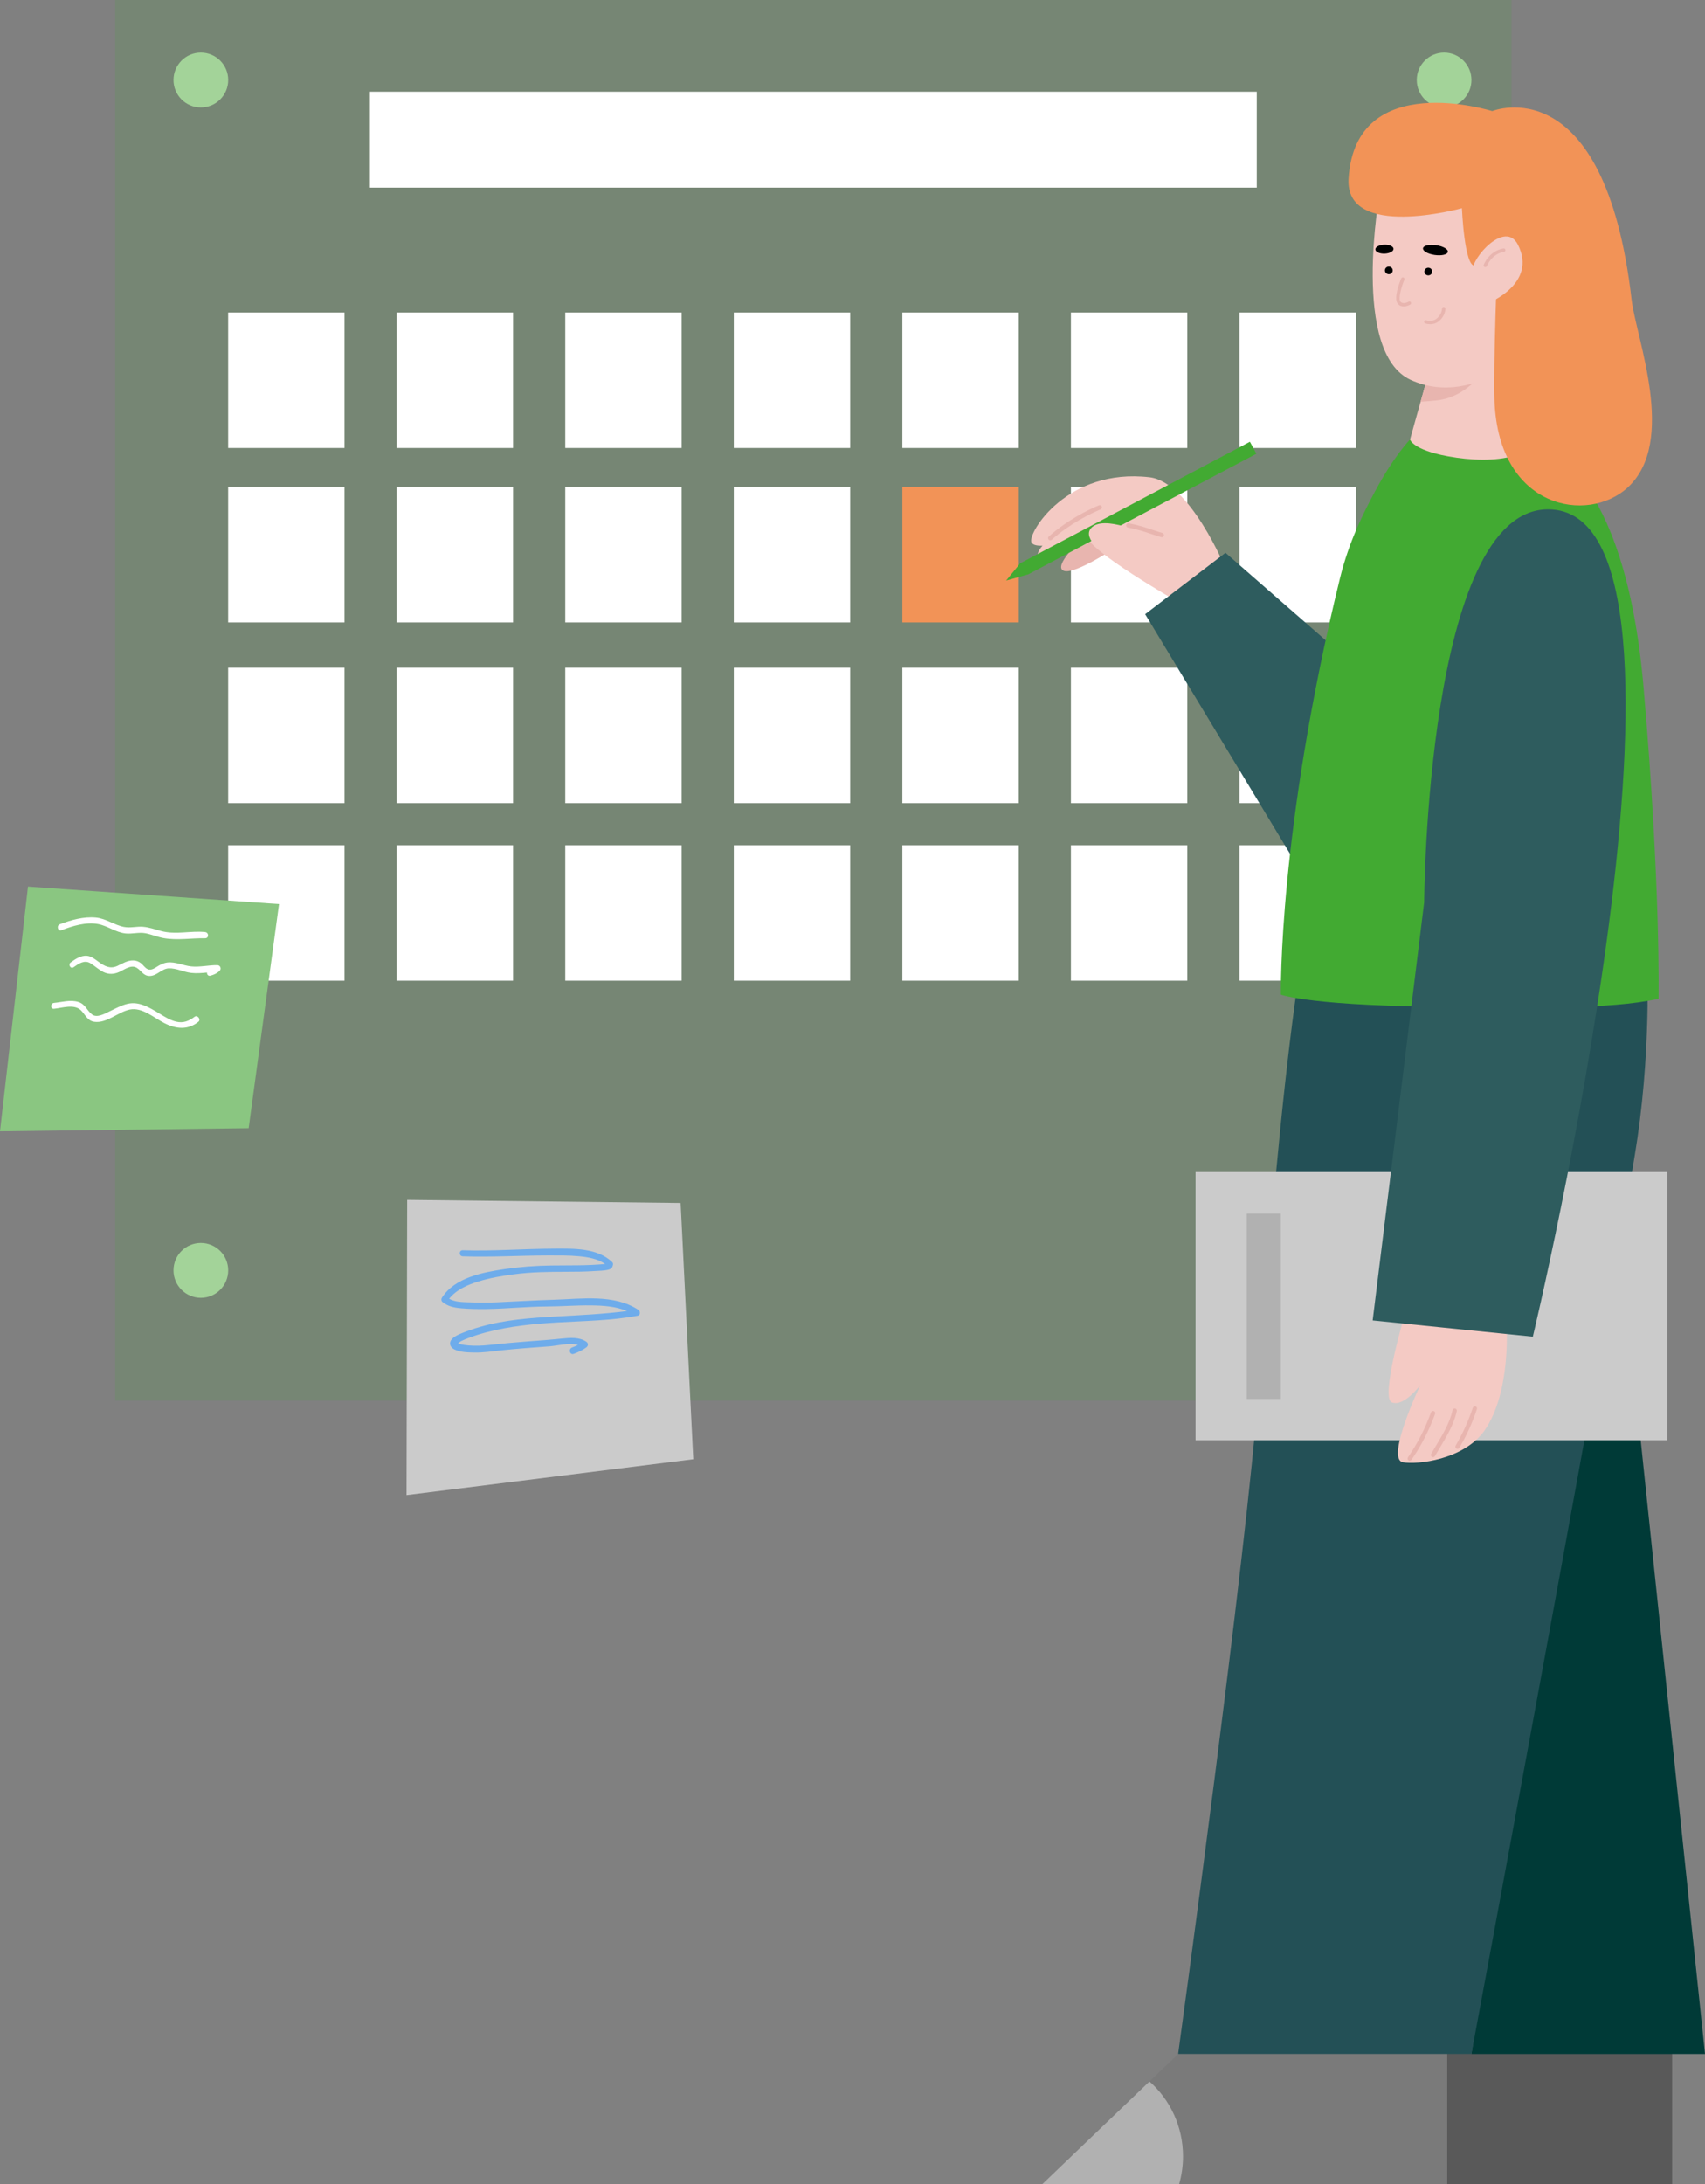 <svg width="246" height="315" viewBox="0 0 246 315" fill="none" xmlns="http://www.w3.org/2000/svg">
    <rect x="0" y="0" width="246" height="315" fill="#808080" stroke="none"/>
    <g clip-path="url(#clip0_2_5533)">
        <path opacity="0.15" d="M218.083 0H16.608V202.005H218.083V0Z" fill="#42AA32"/>
        <path d="M181.326 13.226H53.372V27.06H181.326V13.226Z" fill="white"/>
        <path d="M25.032 11.539C25.032 9.352 26.798 7.582 28.979 7.582C31.159 7.582 32.925 9.352 32.925 11.539C32.925 13.725 31.159 15.496 28.979 15.496C26.798 15.496 25.032 13.725 25.032 11.539Z" fill="#A3D399"/>
        <path d="M204.41 11.539C204.41 9.352 206.176 7.582 208.357 7.582C210.537 7.582 212.303 9.352 212.303 11.539C212.303 13.725 210.537 15.496 208.357 15.496C206.176 15.496 204.41 13.725 204.41 11.539Z" fill="#A3D399"/>
        <path d="M25.032 183.217C25.032 181.031 26.798 179.26 28.979 179.26C31.159 179.26 32.925 181.031 32.925 183.217C32.925 185.404 31.159 187.174 28.979 187.174C26.798 187.174 25.032 185.404 25.032 183.217Z" fill="#A3D399"/>
        <path d="M49.707 45.075H32.917V64.611H49.707V45.075Z" fill="white"/>
        <path d="M74.026 45.075H57.236V64.611H74.026V45.075Z" fill="white"/>
        <path d="M98.345 45.075H81.555V64.611H98.345V45.075Z" fill="white"/>
        <path d="M122.664 45.075H105.874V64.611H122.664V45.075Z" fill="white"/>
        <path d="M146.983 45.075H130.193V64.611H146.983V45.075Z" fill="white"/>
        <path d="M171.302 45.075H154.512V64.611H171.302V45.075Z" fill="white"/>
        <path d="M195.621 45.075H178.831V64.611H195.621V45.075Z" fill="white"/>
        <path d="M49.707 70.231H32.917V89.767H49.707V70.231Z" fill="white"/>
        <path d="M74.026 70.231H57.236V89.767H74.026V70.231Z" fill="white"/>
        <path d="M98.345 70.231H81.555V89.767H98.345V70.231Z" fill="white"/>
        <path d="M122.664 70.231H105.874V89.767H122.664V70.231Z" fill="white"/>
        <path d="M146.983 70.231H130.193V89.767H146.983V70.231Z" fill="#F29357"/>
        <path d="M171.302 70.231H154.512V89.767H171.302V70.231Z" fill="white"/>
        <path d="M195.621 70.231H178.831V89.767H195.621V70.231Z" fill="white"/>
        <path d="M49.707 96.293H32.917V115.829H49.707V96.293Z" fill="white"/>
        <path d="M74.026 96.293H57.236V115.829H74.026V96.293Z" fill="white"/>
        <path d="M98.345 96.293H81.555V115.829H98.345V96.293Z" fill="white"/>
        <path d="M122.664 96.293H105.874V115.829H122.664V96.293Z" fill="white"/>
        <path d="M146.983 96.293H130.193V115.829H146.983V96.293Z" fill="white"/>
        <path d="M171.302 96.293H154.512V115.829H171.302V96.293Z" fill="white"/>
        <path d="M195.621 96.293H178.831V115.829H195.621V96.293Z" fill="white"/>
        <path d="M49.707 121.898H32.917V141.435H49.707V121.898Z" fill="white"/>
        <path d="M74.026 121.898H57.236V141.435H74.026V121.898Z" fill="white"/>
        <path d="M98.345 121.898H81.555V141.435H98.345V121.898Z" fill="white"/>
        <path d="M122.664 121.898H105.874V141.435H122.664V121.898Z" fill="white"/>
        <path d="M146.983 121.898H130.193V141.435H146.983V121.898Z" fill="white"/>
        <path d="M171.302 121.898H154.512V141.435H171.302V121.898Z" fill="white"/>
        <path d="M195.621 121.898H178.831V141.435H195.621V121.898Z" fill="white"/>
        <path d="M4.038 127.867L40.255 130.386L35.877 162.708L0 163.157L4.038 127.867Z" fill="#8AC681"/>
        <path d="M58.745 173.05L58.654 215.623L100.028 210.452L98.204 173.499L58.745 173.05Z" fill="#CBCBCB"/>
        <path d="M29.609 134.426C27.461 134.21 25.347 134.85 23.216 134.268C22.362 134.036 21.533 133.736 20.646 133.662C19.726 133.587 18.813 133.861 17.893 133.686C16.467 133.404 15.298 132.464 13.805 132.331C12.064 132.173 10.257 132.681 8.64 133.296C8.109 133.495 8.341 134.36 8.872 134.152C10.48 133.537 12.387 132.955 14.12 133.262C15.53 133.52 16.707 134.485 18.142 134.626C19.095 134.717 20.032 134.418 20.986 134.593C21.881 134.767 22.727 135.141 23.631 135.299C25.604 135.64 27.611 135.283 29.592 135.316C30.173 135.324 30.148 134.485 29.592 134.426H29.609Z" fill="white"/>
        <path d="M31.375 139.198C30.106 139.182 28.854 139.506 27.594 139.381C26.433 139.265 25.306 138.666 24.112 138.816C23.672 138.874 23.291 139.057 22.909 139.265C22.437 139.531 21.856 140.038 21.284 139.764C20.911 139.589 20.654 139.165 20.339 138.916C20.016 138.666 19.659 138.533 19.244 138.517C18.39 138.492 17.686 138.957 16.939 139.306C15.895 139.788 15.091 139.348 14.228 138.724C13.714 138.35 13.217 137.918 12.553 137.851C11.683 137.768 10.878 138.317 10.207 138.799C9.784 139.098 10.182 139.797 10.613 139.498C11.359 138.974 12.18 138.392 13.051 138.924C13.706 139.323 14.245 139.855 14.941 140.196C15.688 140.553 16.417 140.512 17.163 140.196C17.926 139.863 18.896 139.065 19.734 139.581C20.414 139.996 20.679 140.753 21.591 140.753C22.636 140.753 23.316 139.705 24.335 139.655C25.43 139.606 26.5 140.196 27.586 140.312C28.34 140.395 29.103 140.337 29.866 140.262C29.841 140.528 30.04 140.811 30.38 140.711C30.894 140.562 31.317 140.379 31.698 139.996C31.989 139.705 31.773 139.207 31.367 139.198H31.375Z" fill="white"/>
        <path d="M28.067 146.647C27.254 147.262 26.442 147.586 25.422 147.345C24.543 147.137 23.763 146.639 23.001 146.173C21.591 145.325 20.082 144.369 18.374 144.776C17.478 144.993 16.649 145.458 15.828 145.849C15.149 146.173 14.004 146.855 13.283 146.306C12.504 145.708 12.329 144.818 11.301 144.502C10.149 144.145 8.947 144.527 7.794 144.635C7.255 144.685 7.247 145.541 7.794 145.483C8.988 145.367 10.713 144.752 11.691 145.716C12.329 146.348 12.595 147.212 13.598 147.362C15.397 147.62 17.014 145.957 18.706 145.599C20.521 145.217 22.23 146.813 23.747 147.57C25.405 148.409 27.113 148.584 28.631 147.354C29.029 147.029 28.489 146.323 28.075 146.639L28.067 146.647Z" fill="white"/>
        <path d="M92.102 188.904C88.594 186.609 83.91 187.332 79.963 187.449C77.194 187.524 74.433 187.706 71.663 187.823C70.337 187.881 69.01 187.873 67.683 187.823C66.755 187.79 65.635 187.798 64.806 187.307C65.834 186.002 67.468 185.287 69.027 184.813C70.693 184.298 72.409 184.007 74.134 183.783C76.655 183.442 79.184 183.425 81.721 183.417C83.056 183.417 84.399 183.408 85.734 183.317C86.397 183.275 87.243 183.284 87.89 183.084C88.221 182.976 88.354 182.802 88.437 182.436C88.47 182.286 88.437 182.128 88.329 182.02C86.157 179.95 82.757 180.075 79.963 180.083C75.56 180.1 71.157 180.457 66.755 180.316C66.199 180.299 66.199 181.164 66.755 181.189C70.851 181.33 74.947 181.072 79.043 181.064C80.535 181.064 82.044 181.039 83.528 181.18C84.797 181.297 86.24 181.53 87.309 182.294C84.739 182.544 82.135 182.477 79.557 182.511C77.302 182.536 75.079 182.702 72.849 183.026C69.682 183.492 65.594 184.24 63.745 187.183C63.645 187.349 63.662 187.623 63.82 187.756C64.566 188.388 65.478 188.579 66.431 188.671C67.667 188.787 68.927 188.804 70.162 188.787C73.081 188.746 75.991 188.438 78.918 188.421C81.033 188.413 83.139 188.238 85.245 188.263C86.969 188.28 88.843 188.388 90.46 189.078C87.102 189.519 83.703 189.668 80.32 189.86C76.597 190.067 72.808 190.333 69.209 191.381C68.347 191.63 67.493 191.921 66.663 192.262C66.174 192.47 65.619 192.694 65.237 193.085C64.715 193.626 64.897 194.282 65.544 194.606C66.365 195.022 67.46 195.039 68.363 195.064C69.715 195.097 71.05 194.881 72.385 194.74C74.69 194.498 76.995 194.34 79.308 194.166C80.502 194.074 82.135 193.609 83.396 193.966C83.122 194.108 82.832 194.232 82.533 194.34C81.97 194.548 82.21 195.463 82.782 195.255C83.437 195.014 84.043 194.731 84.606 194.316C84.897 194.099 84.905 193.725 84.606 193.517C83.603 192.811 82.227 192.936 81.074 193.052C79.482 193.218 77.89 193.335 76.29 193.451C74.383 193.592 72.484 193.767 70.585 193.975C69.582 194.083 68.595 194.124 67.592 194.041C67.169 194.008 66.738 193.95 66.332 193.833C66.274 193.817 66.174 193.767 66.091 193.725C66.224 193.642 66.398 193.493 66.489 193.443C66.871 193.243 67.269 193.085 67.675 192.936C68.479 192.636 69.3 192.379 70.138 192.154C73.512 191.256 76.978 190.924 80.461 190.724C84.316 190.5 88.197 190.466 92.002 189.752C92.409 189.677 92.409 189.12 92.11 188.928L92.102 188.904Z" fill="#6EACEB"/>
        <path d="M208.804 294.383V315H150.391L165.855 300.186L169.992 296.228L208.804 294.383Z" fill="#7A7A7A"/>
        <path d="M241.257 294.391H208.804V315H241.257V294.391Z" fill="#595959"/>
        <path d="M246 296.229H212.303L212.32 296.145L232.153 164.113L233.729 179.16L246 296.237V296.229Z" fill="#003A37"/>
        <path d="M156.021 77.796C156.021 77.796 151.859 81.67 153.475 82.319C155.092 82.967 161.427 78.669 161.427 78.669L166.576 75.418L161.576 73.457L156.013 77.788L156.021 77.796Z" fill="#E8B5AF"/>
        <path d="M237.717 144.851C237.651 150.122 237.302 156.947 236.258 164.105C235.884 166.665 234.981 172.011 233.72 179.152C227.527 214.376 212.859 293.194 212.312 296.137L212.295 296.22H169.984C169.984 296.22 179.909 224.036 181.592 200.168C183.093 178.82 184.933 158.585 186.799 144.843C187.421 140.196 187.918 136.837 188.109 135.515C188.167 135.116 188.2 134.909 188.2 134.909L237.501 134.717C237.501 134.717 237.518 135 237.551 135.515C237.626 136.97 237.767 140.337 237.709 144.843L237.717 144.851Z" fill="#235056"/>
        <path d="M170.688 310.993C170.688 312.381 170.489 313.728 170.125 315H150.383L165.846 300.186C168.815 302.804 170.688 306.678 170.688 310.993Z" fill="#B1B1B1"/>
        <path d="M176.816 81.961C176.816 81.961 171.683 69.508 165.855 68.834C153.981 67.454 148.293 76.84 148.807 78.178C149.512 80.016 159.105 76.458 159.105 76.458L166.012 75.618C166.012 75.618 156.792 75.152 156.792 77.231C156.792 79.309 169.992 86.824 169.992 86.824L176.816 81.953V81.961Z" fill="#F4CAC4"/>
        <path d="M158.301 73.373C158.301 73.373 147.862 78.636 150.001 80.772C151.278 82.052 163.516 74.62 163.516 74.62L158.301 73.365V73.373Z" fill="#F4CAC4"/>
        <path d="M194.535 95.196L191.948 113.859L187.188 124.891L165.224 88.578L176.816 79.725L194.535 95.196Z" fill="#2E5C5E"/>
        <path d="M239.292 144.053C231.714 145.666 221.325 145.192 210.421 145.192C189.402 145.192 184.809 143.446 184.809 143.446C184.809 143.446 184.386 119.861 193.333 83.391C194.643 78.054 196.724 73.972 198.399 70.846C201.135 65.733 203.44 63.389 203.44 63.389L204.344 63.447L218.083 64.32L222.66 64.611C222.66 64.611 225.495 65.401 228.696 69.89C232.029 74.554 235.76 83.208 237.136 99.128C239.632 127.9 239.292 144.053 239.292 144.053Z" fill="#42AA32"/>
        <path d="M222.659 64.611C222.659 64.611 221.49 64.861 218.406 65.75C215.753 66.515 212.279 66.423 208.904 65.808C203.846 64.885 203.44 63.397 203.44 63.397L203.614 62.774L204.368 60.064L204.965 57.952L206.184 53.588L209.227 52.532L210.736 52.083L219.791 49.406L222.411 63.298L222.659 64.619V64.611Z" fill="#F4CAC4"/>
        <path d="M215.297 51.734C215.297 51.734 212.527 57.179 207.312 57.744C206.425 57.836 205.637 57.902 204.965 57.944L206.184 53.579L209.227 52.524L210.736 52.075L215.297 51.734Z" fill="#E8B5AF"/>
        <path d="M199.07 27.816C199.07 27.816 194.866 50.877 203.564 54.801C213.24 59.174 222.411 48.916 222.411 48.916L221.457 31.541L199.079 27.816H199.07Z" fill="#F4CAC4"/>
        <path d="M210.927 30.028C210.927 30.028 194.021 34.7 194.576 25.738C195.563 9.801 215.297 16.02 215.297 16.02C215.297 16.02 231.515 9.427 235.412 43.238C236.05 48.749 242.028 63.705 234.848 70.306C229.094 75.593 216.242 73.415 215.628 57.852C215.438 52.947 216.043 37.385 216.043 37.385C216.043 37.385 214.285 38.058 212.793 38.3C211.292 38.549 210.927 30.028 210.927 30.028Z" fill="#F29357"/>
        <path d="M212.486 38.998C212.32 37.202 217.187 31.69 219.011 35.298C221.847 40.893 214.749 43.703 214.749 43.703L212.486 38.998Z" fill="#F4CAC4"/>
        <path d="M208.896 36.329C208.838 36.72 207.992 36.911 206.997 36.77C206.01 36.629 205.256 36.196 205.314 35.806C205.372 35.415 206.217 35.224 207.212 35.365C208.199 35.506 208.954 35.938 208.896 36.329Z" fill="black"/>
        <path d="M201.06 35.889C201.077 36.246 200.496 36.554 199.775 36.579C199.054 36.603 198.457 36.337 198.44 35.98C198.423 35.623 199.004 35.315 199.725 35.29C200.447 35.265 201.044 35.531 201.06 35.88V35.889Z" fill="black"/>
        <path d="M206.64 39.164C206.64 39.472 206.392 39.713 206.077 39.713C205.761 39.713 205.513 39.463 205.513 39.164C205.513 38.865 205.761 38.615 206.077 38.615C206.392 38.615 206.64 38.865 206.64 39.164Z" fill="black"/>
        <path d="M200.944 38.998C200.944 39.305 200.695 39.547 200.38 39.547C200.065 39.547 199.816 39.297 199.816 38.998C199.816 38.699 200.065 38.449 200.38 38.449C200.695 38.449 200.944 38.699 200.944 38.998Z" fill="black"/>
        <path d="M202.528 44.194C202.213 44.194 201.889 44.094 201.657 43.786C201.035 42.971 201.972 40.619 202.171 40.153C202.221 40.029 202.362 39.97 202.495 40.02C202.619 40.07 202.677 40.212 202.627 40.336C202.188 41.384 201.723 43.055 202.055 43.495C202.42 43.969 203.224 43.52 203.233 43.512C203.349 43.445 203.498 43.487 203.564 43.603C203.631 43.72 203.589 43.861 203.473 43.928C203.257 44.052 202.893 44.194 202.528 44.194Z" fill="#E8B5AF"/>
        <path d="M206.342 46.754C205.952 46.754 205.662 46.654 205.637 46.646C205.513 46.605 205.446 46.463 205.488 46.339C205.538 46.214 205.67 46.147 205.803 46.197C205.803 46.197 206.607 46.471 207.237 45.989C208.058 45.358 208.058 44.543 208.058 44.51C208.058 44.377 208.166 44.268 208.299 44.268C208.415 44.268 208.547 44.368 208.547 44.501C208.547 44.543 208.564 45.59 207.536 46.372C207.138 46.679 206.698 46.762 206.342 46.762V46.754Z" fill="#E8B5AF"/>
        <path d="M214.293 38.524C214.293 38.524 214.235 38.524 214.21 38.507C214.086 38.457 214.02 38.324 214.069 38.2C214.103 38.117 214.849 36.188 216.922 35.839C217.054 35.822 217.179 35.905 217.204 36.038C217.229 36.171 217.137 36.296 217.005 36.313C215.214 36.612 214.534 38.349 214.534 38.366C214.501 38.466 214.401 38.524 214.302 38.524H214.293Z" fill="#E8B5AF"/>
        <path d="M240.552 169.035H172.496V207.708H240.552V169.035Z" fill="#CBCBCB"/>
        <path d="M202.743 189.352C202.743 189.352 199.112 201.532 200.795 202.246C202.528 202.978 204.907 199.777 204.907 199.777C204.907 199.777 199.883 210.394 202.403 210.884C204.41 211.275 211.234 210.543 214.202 206.287C218 200.825 217.378 191.339 217.378 191.339L202.735 189.344L202.743 189.352Z" fill="#F4CAC4"/>
        <path d="M221.15 192.778L198.05 190.433L205.48 130.137C205.48 130.137 205.778 73.457 223.356 73.457C249.756 73.457 221.159 192.778 221.159 192.778H221.15Z" fill="#2E5C5E"/>
        <path d="M184.801 175.029H179.884V201.756H184.801V175.029Z" fill="#B1B1B1"/>
        <path d="M145.167 83.732L147.199 81.238L180.34 63.713L181.277 65.442L148.368 82.826L145.167 83.732Z" fill="#42AA32"/>
        <path d="M159.495 80.016C159.495 80.016 156.112 77.705 157.406 76.183C159.172 74.113 165.49 77.156 165.49 77.156L159.495 80.016Z" fill="#F4CAC4"/>
        <path d="M167.621 77.472C167.621 77.472 167.563 77.472 167.538 77.463C167.073 77.331 166.609 77.173 166.112 77.015C165.141 76.69 164.047 76.325 162.737 76.084C162.563 76.05 162.455 75.884 162.488 75.718C162.521 75.543 162.687 75.435 162.853 75.468C164.213 75.718 165.332 76.092 166.319 76.424C166.8 76.582 167.256 76.74 167.712 76.865C167.878 76.915 167.977 77.089 167.927 77.256C167.886 77.397 167.762 77.489 167.629 77.489L167.621 77.472Z" fill="#E8B5AF"/>
        <path d="M203.407 210.676C203.349 210.676 203.282 210.66 203.224 210.618C203.083 210.518 203.05 210.327 203.141 210.177C204.509 208.199 205.629 206.021 206.466 203.701C206.524 203.535 206.707 203.452 206.864 203.51C207.03 203.568 207.113 203.751 207.055 203.909C206.201 206.278 205.057 208.506 203.655 210.527C203.597 210.618 203.498 210.66 203.398 210.66L203.407 210.676Z" fill="#E8B5AF"/>
        <path d="M206.765 210.152C206.707 210.152 206.657 210.136 206.607 210.111C206.458 210.019 206.408 209.828 206.491 209.679C206.707 209.313 206.922 208.955 207.13 208.598C208.191 206.827 209.194 205.156 209.576 203.377C209.609 203.211 209.783 203.103 209.949 203.136C210.114 203.169 210.222 203.335 210.189 203.51C209.783 205.397 208.755 207.11 207.668 208.93C207.453 209.288 207.246 209.637 207.03 210.003C206.972 210.103 206.864 210.161 206.756 210.161L206.765 210.152Z" fill="#E8B5AF"/>
        <path d="M210.297 208.964C210.247 208.964 210.189 208.947 210.139 208.922C209.99 208.839 209.94 208.639 210.023 208.49C211.126 206.569 211.798 205.09 212.502 203.028C212.56 202.862 212.735 202.778 212.9 202.837C213.066 202.895 213.149 203.069 213.091 203.236C212.37 205.339 211.69 206.852 210.562 208.806C210.504 208.905 210.396 208.964 210.289 208.964H210.297Z" fill="#E8B5AF"/>
        <path d="M151.527 77.921C151.444 77.921 151.353 77.888 151.295 77.813C151.179 77.68 151.195 77.48 151.32 77.372C154.039 74.969 157.016 73.523 158.55 72.883C158.707 72.816 158.898 72.891 158.964 73.049C159.031 73.207 158.964 73.39 158.798 73.465C157.298 74.097 154.387 75.51 151.742 77.846C151.684 77.896 151.61 77.921 151.535 77.921H151.527Z" fill="#E8B5AF"/>
    </g>
    <defs>
        <clipPath id="clip0_2_5533">
            <rect width="246" height="315" fill="white"/>
        </clipPath>
    </defs>
</svg>
